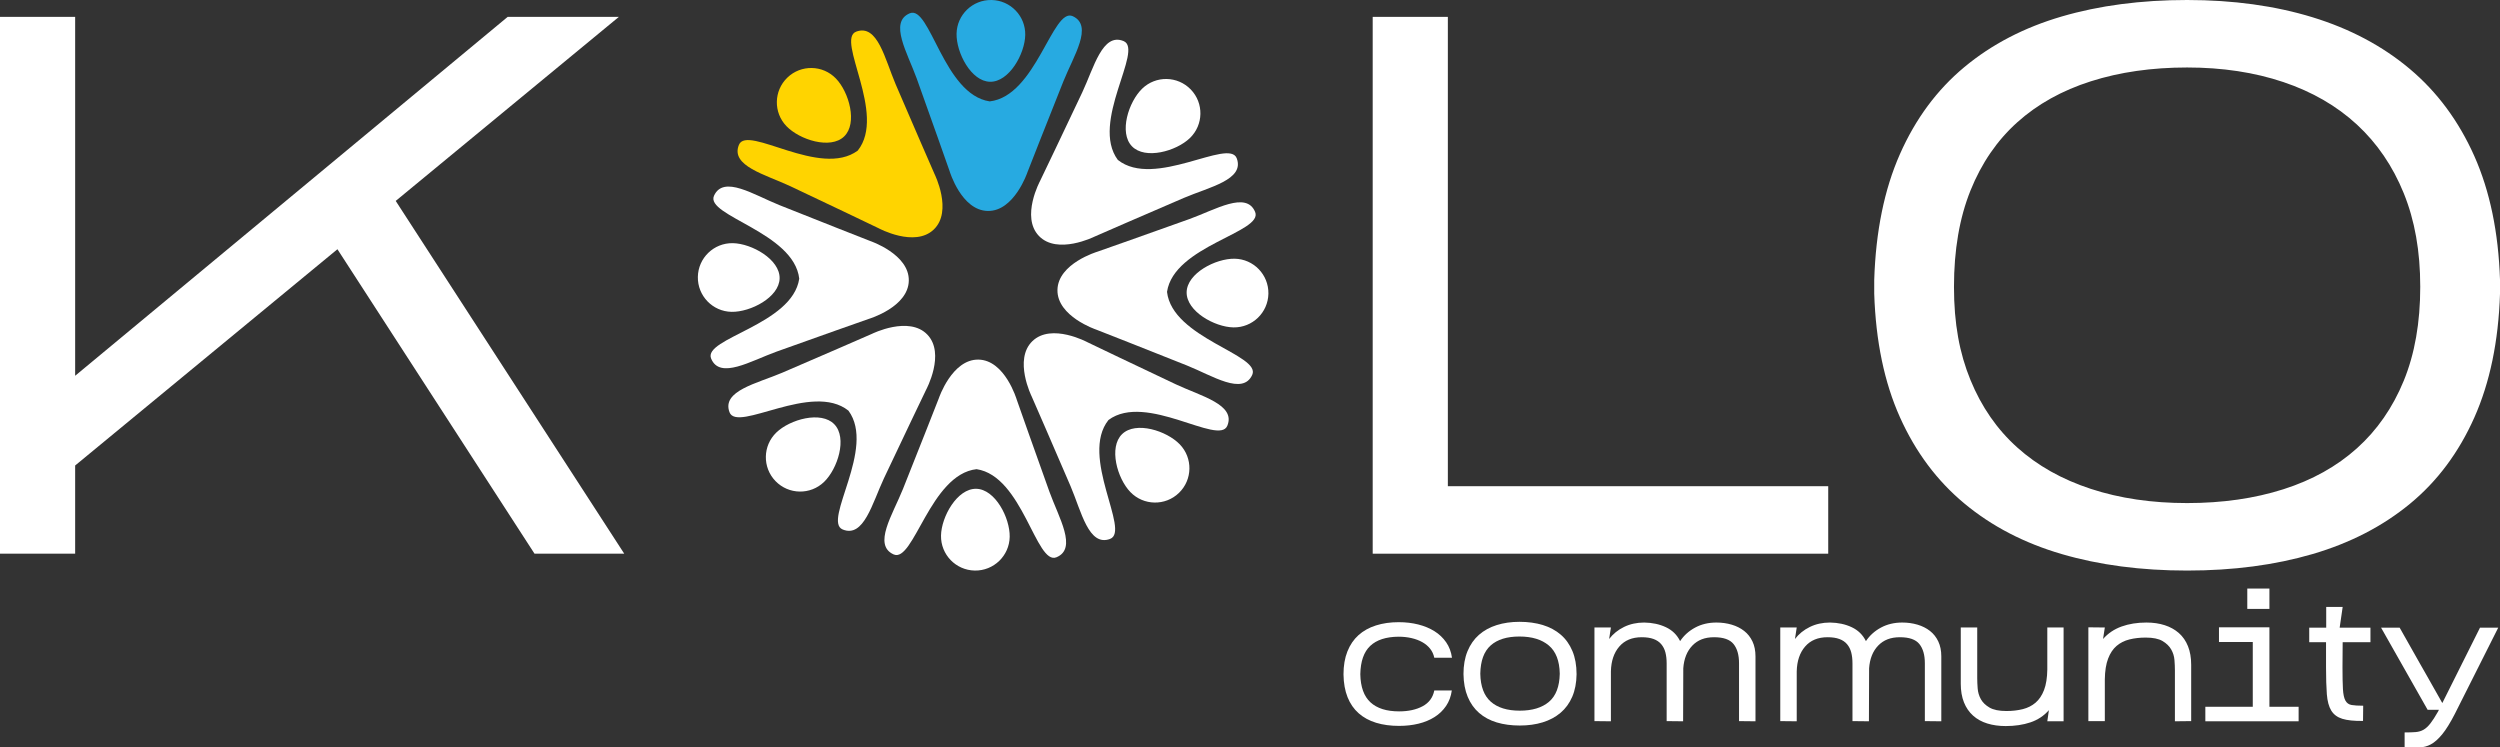 <?xml version="1.0" encoding="UTF-8"?>
<svg id="Layer_2" data-name="Layer 2" xmlns="http://www.w3.org/2000/svg" viewBox="0 0 4237.95 1267.11">
  <rect x="0" y="0" width="4237.95" height="1267.11" fill="#333333" stroke="none"/>
  <defs>
    <style>
      .cls-1 {
        fill: #fff;
      }

      .cls-2 {
        fill: #ffd400;
      }

      .cls-3 {
        fill: #27aae1;
      }
    </style>
  </defs>
  <g id="Isolation_Mode" data-name="Isolation Mode">
    <g>
      <g>
        <path class="cls-1" d="m2461.08,1170.51c-1.4,10-4.65,18.75-9.75,26.25-5.1,7.5-11.6,13.75-19.5,18.75-7.9,5-16.95,8.75-27.15,11.25-10.2,2.5-21.2,3.75-33,3.75-14.4,0-27.35-1.75-38.85-5.25-11.5-3.5-21.35-8.85-29.55-16.05-8.2-7.2-14.5-16.3-18.9-27.3-4.4-11-6.7-23.9-6.9-38.7,0-14.8,2.2-27.75,6.6-38.85,4.4-11.1,10.65-20.3,18.75-27.6,8.1-7.3,17.95-12.8,29.55-16.5,11.6-3.7,24.5-5.55,38.7-5.55,11.8,0,22.85,1.3,33.15,3.9,10.3,2.6,19.45,6.4,27.45,11.4,8,5,14.6,11.25,19.8,18.75,5.2,7.5,8.5,16.25,9.9,26.25h-30c-1.2-5.8-3.55-10.9-7.05-15.3-3.5-4.4-7.9-8.1-13.2-11.1-5.3-3-11.4-5.3-18.3-6.9-6.9-1.6-14.25-2.4-22.05-2.4-21.2.2-37.2,5.4-48,15.6-10.8,10.2-16.4,26.2-16.8,48,.4,21.6,6.15,37.5,17.25,47.7,11.1,10.2,27.25,15.3,48.45,15.3,15.8,0,29.1-2.9,39.9-8.7,10.8-5.8,17.4-14.7,19.8-26.7h29.7Z"/>
        <path class="cls-1" d="m2672.57,1142.91c-.2,14.6-2.65,27.35-7.35,38.25-4.7,10.9-11.3,19.95-19.8,27.15-8.5,7.2-18.6,12.6-30.3,16.2-11.7,3.6-24.65,5.4-38.85,5.4s-27.4-1.75-39-5.25c-11.6-3.5-21.55-8.85-29.85-16.05-8.3-7.2-14.75-16.3-19.35-27.3-4.6-11-7-23.9-7.2-38.7,0-14.8,2.3-27.75,6.9-38.85,4.6-11.1,11.05-20.3,19.35-27.6,8.3-7.3,18.3-12.8,30-16.5,11.7-3.7,24.65-5.55,38.85-5.55s27.5,1.8,39.3,5.4c11.8,3.6,21.95,9.05,30.45,16.35,8.5,7.3,15.1,16.55,19.8,27.75,4.7,11.2,7.05,24.3,7.05,39.3Zm-163.2-.9c.4,21.6,6.35,37.45,17.85,47.55,11.5,10.1,27.85,15.15,49.05,15.15s37.7-5,49.5-15c11.8-10,17.9-25.9,18.3-47.7-.4-21.8-6.6-37.75-18.6-47.85-12-10.1-28.6-15.15-49.8-15.15s-37.45,5.05-48.75,15.15c-11.3,10.1-17.15,26.05-17.55,47.85Z"/>
        <path class="cls-1" d="m2909.57,1055.31c9.2,0,17.85,1.2,25.95,3.6,8.1,2.4,15.15,5.95,21.15,10.65,6,4.7,10.7,10.65,14.1,17.85,3.4,7.2,5.1,15.6,5.1,25.2v110.1l-27.9-.3v-98.1c0-14-3.1-24.85-9.3-32.55-6.2-7.7-17.2-11.55-33-11.55s-27.65,4.7-36.75,14.1c-9.1,9.4-14.25,22.2-15.45,38.4l-.3,90-27.9-.3v-97.8c0-7-.7-13.2-2.1-18.6-1.4-5.4-3.75-10.05-7.05-13.95-3.3-3.9-7.65-6.85-13.05-8.85-5.4-2-12.1-3-20.1-3-16.2,0-28.85,5.25-37.95,15.75-9.1,10.5-13.85,24.55-14.25,42.15v84.6l-27.9-.3v-158.7h27.9l-3,19.5c6.6-8.6,15-15.4,25.2-20.4,10.2-5,21.6-7.5,34.2-7.5,13.8.2,26.1,2.85,36.9,7.95,10.8,5.1,18.8,12.95,24,23.55,6.4-9.6,14.9-17.25,25.5-22.95,10.6-5.7,22.6-8.55,36-8.55Z"/>
        <path class="cls-1" d="m3224.57,1055.31c9.2,0,17.85,1.2,25.95,3.6,8.1,2.4,15.15,5.95,21.15,10.65,6,4.7,10.7,10.65,14.1,17.85,3.4,7.2,5.1,15.6,5.1,25.2v110.1l-27.9-.3v-98.1c0-14-3.1-24.85-9.3-32.55-6.2-7.7-17.2-11.55-33-11.55s-27.65,4.7-36.75,14.1c-9.1,9.4-14.25,22.2-15.45,38.4l-.3,90-27.9-.3v-97.8c0-7-.7-13.2-2.1-18.6-1.4-5.4-3.75-10.05-7.05-13.95-3.3-3.9-7.65-6.85-13.05-8.85-5.4-2-12.1-3-20.1-3-16.2,0-28.85,5.25-37.95,15.75-9.1,10.5-13.85,24.55-14.25,42.15v84.6l-27.9-.3v-158.7h27.9l-3,19.5c6.6-8.6,15-15.4,25.2-20.4,10.2-5,21.6-7.5,34.2-7.5,13.8.2,26.1,2.85,36.9,7.95,10.8,5.1,18.8,12.95,24,23.55,6.4-9.6,14.9-17.25,25.5-22.95,10.6-5.7,22.6-8.55,36-8.55Z"/>
        <path class="cls-1" d="m3473.26,1203.81c-8.4,9.6-18.8,16.5-31.2,20.7-12.4,4.2-26.4,6.3-42,6.3-11.4,0-21.8-1.45-31.2-4.35-9.4-2.9-17.45-7.35-24.15-13.35-6.7-6-11.85-13.5-15.45-22.5-3.6-9-5.4-19.5-5.4-31.5v-95.4h27.9v86.1c0,5,.25,10.75.75,17.25.5,6.5,2.3,12.55,5.4,18.15,3.1,5.6,8,10.35,14.7,14.25,6.7,3.9,16.25,5.85,28.65,5.85,10,0,19.2-1.05,27.6-3.15,8.4-2.1,15.65-5.75,21.75-10.95,6.1-5.2,10.9-12.35,14.4-21.45,3.5-9.1,5.35-20.75,5.55-34.95v-71.1h27.6v159h-27.6l2.7-18.9Z"/>
        <path class="cls-1" d="m3714.46,1222.41l-27.6.3v-86.4c0-5.2-.25-11-.75-17.4-.5-6.4-2.35-12.4-5.55-18-3.2-5.6-8.1-10.35-14.7-14.25-6.6-3.9-16.1-5.85-28.5-5.85-10,0-19.2,1.05-27.6,3.15-8.4,2.1-15.65,5.75-21.75,10.95-6.1,5.2-10.9,12.4-14.4,21.6-3.5,9.2-5.35,20.9-5.55,35.1v70.8h-27.9v-159l27.9.3-3,19.5c8.4-9.6,18.85-16.65,31.35-21.15,12.5-4.5,26.55-6.75,42.15-6.75,11.4,0,21.75,1.5,31.05,4.5s17.3,7.45,24,13.35c6.7,5.9,11.85,13.35,15.45,22.35s5.4,19.5,5.4,31.5v95.4Z"/>
        <path class="cls-1" d="m3896.56,1198.11v24.6h-158.1v-24.6h80.4v-109.8h-57.3v-24.9h85.5v134.7h49.5Zm-49.5-200.4v34.5h-37.5v-34.5h37.5Z"/>
        <path class="cls-1" d="m4005.76,1222.11c-15,.2-26.7-1-35.1-3.6-8.4-2.6-14.65-7.25-18.75-13.95-4.1-6.7-6.6-16-7.5-27.9-.9-11.9-1.35-27.05-1.35-45.45v-42.6h-28.5v-24.6h28.8v-35.1h27.9l-5.1,35.1h52.2v24.6h-47.1l-.3,42.6c0,15.8.25,28.1.75,36.9.5,8.8,1.9,15.3,4.2,19.5,2.3,4.2,5.8,6.7,10.5,7.5,4.7.8,11.25,1.2,19.65,1.2l-.3,25.8Z"/>
        <path class="cls-1" d="m4161.76,1209.51c-8,15.6-15.3,27.4-21.9,35.4-6.6,8-13,13.65-19.2,16.95-6.2,3.3-12.6,5-19.2,5.1-6.6.1-14.1.15-22.5.15h-2.7v-25.5c7.4,0,13.6-.2,18.6-.6,5-.4,9.45-1.7,13.35-3.9,3.9-2.2,7.75-5.7,11.55-10.5,3.8-4.8,8.2-11.6,13.2-20.4l1.5-3h-19.2l-78.9-139.2h31.5c12.4,22,23.7,42,33.9,60,4.4,7.6,8.7,15.15,12.9,22.65s8.1,14.4,11.7,20.7c3.6,6.3,6.6,11.6,9,15.9,2.4,4.3,4,7.15,4.8,8.55l63.9-127.8h30.9l-73.2,145.5Z"/>
      </g>
      <g>
        <path class="cls-1" d="m127.4,789.1v149.5H0V28.6h127.4v608.4L860.6,28.6h188.5l-378.3,312,387.4,598h-152.1l-334.1-516.1L127.4,789.1Z"/>
        <path class="cls-1" d="m3099.17,824.2v114.4h-772.2V28.6h127.4v795.6h644.8Z"/>
        <path class="cls-1" d="m3177.15,474.5c2.6-82.33,17.1-153.4,43.55-213.2,26.43-59.8,62.83-108.98,109.2-147.55,46.35-38.55,101.4-67.15,165.1-85.8,63.7-18.63,134.55-27.95,212.55-27.95s148.85,9.75,212.55,29.25c63.7,19.5,118.73,48.75,165.1,87.75,46.35,39,82.75,88.2,109.2,147.55,26.43,59.37,40.95,129.35,43.55,209.95v23.4c-2.6,80.6-17.12,150.6-43.55,209.95-26.45,59.37-62.85,108.12-109.2,146.25-46.37,38.15-101.4,66.52-165.1,85.15-63.7,18.63-134.55,27.95-212.55,27.95s-148.85-9.32-212.55-27.95-118.75-47.23-165.1-85.8c-46.37-38.55-82.77-87.3-109.2-146.25-26.45-58.93-40.95-128.7-43.55-209.3v-23.4Zm530.4-360.1c-59.8,0-114.2,7.8-163.15,23.4-48.97,15.6-90.57,38.8-124.8,69.55-34.25,30.77-60.67,69.35-79.3,115.7-18.65,46.37-27.95,100.75-27.95,163.15s9.3,112.45,27.95,157.95c18.63,45.5,45.05,83.65,79.3,114.4,34.23,30.77,75.83,54.17,124.8,70.2,48.95,16.05,103.35,24.05,163.15,24.05s114.18-7.8,163.15-23.4c48.95-15.6,90.55-38.78,124.8-69.55,34.23-30.75,60.65-68.9,79.3-114.4,18.63-45.5,27.95-98.58,27.95-159.25s-9.32-112.65-27.95-158.6c-18.65-45.93-45.07-84.7-79.3-116.35-34.25-31.63-75.85-55.68-124.8-72.15-48.97-16.45-103.35-24.7-163.15-24.7Z"/>
        <g>
          <g>
            <path class="cls-3" d="m1818.41,27.41c-34.06-15.51-61.97,135.61-140.67,144.47-78.34-11.64-100.86-163.66-135.45-149.37-35.9,14.83-3.95,67.17,11.91,111.13,21.15,58.61,55.46,156.27,55.46,156.27,0,0,19.88,66.9,64.79,67.7,44.91.8,67.15-65.36,67.15-65.36,0,0,37.76-96.38,60.97-154.2,17.41-43.36,51.19-94.54,15.85-110.63Z"/>
            <path class="cls-3" d="m1737.97,59.26c-.57,32.15-27.49,79.93-59.64,79.35-32.15-.57-57.35-49.27-56.78-81.42.57-32.15,27.1-57.75,59.25-57.18,32.15.57,57.75,27.1,57.18,59.25Z"/>
          </g>
          <g>
            <path class="cls-2" d="m1451.37,53.66c-35.05,13.12,52.07,139.71,2.68,201.62-63.63,47.16-187.05-44.4-201.4-9.84-14.9,35.87,44.71,50.29,87,70.16,56.39,26.49,149.71,71.29,149.71,71.29,0,0,61.36,33.25,93.68,2.05,32.32-31.19,1.27-93.7,1.27-93.7,0,0-41.45-94.85-65.93-152.15-18.35-42.97-30.65-103.05-67.03-89.44Z"/>
            <path class="cls-2" d="m1417.01,133.06c22.33,23.13,37.08,75.95,13.94,98.28-23.13,22.33-75.4,5.71-97.73-17.42-22.33-23.14-21.67-60,1.46-82.33,23.14-22.33,59.99-21.67,82.32,1.47Z"/>
          </g>
          <g>
            <g>
              <path class="cls-1" d="m1210.39,331.77c-15.51,34.06,135.61,61.97,144.47,140.67-11.64,78.34-163.66,100.86-149.37,135.45,14.83,35.9,67.18,3.95,111.13-11.9,58.61-21.15,156.27-55.46,156.27-55.46,0,0,66.9-19.88,67.7-64.79.8-44.91-65.35-67.15-65.35-67.15,0,0-96.38-37.76-154.2-60.97-43.36-17.41-94.54-51.19-110.64-15.85Z"/>
              <path class="cls-1" d="m1242.24,412.21c32.15.57,79.93,27.49,79.35,59.64-.57,32.15-49.27,57.35-81.42,56.78-32.15-.57-57.75-27.1-57.18-59.25.57-32.15,27.1-57.75,59.25-57.17Z"/>
            </g>
            <g>
              <path class="cls-1" d="m1236.65,698.81c13.12,35.05,139.71-52.07,201.62-2.68,47.16,63.63-44.4,187.05-9.84,201.4,35.87,14.9,50.3-44.71,70.16-87,26.49-56.39,71.29-149.72,71.29-149.72,0,0,33.25-61.36,2.05-93.68-31.19-32.32-93.7-1.27-93.7-1.27,0,0-94.85,41.45-152.15,65.93-42.97,18.35-103.05,30.65-89.43,67.02Z"/>
              <path class="cls-1" d="m1316.05,733.18c23.13-22.33,75.95-37.08,98.28-13.94,22.33,23.13,5.71,75.4-17.42,97.73-23.14,22.33-60,21.67-82.33-1.46-22.33-23.14-21.67-60,1.47-82.32Z"/>
            </g>
            <g>
              <path class="cls-1" d="m1514.75,939.79c34.06,15.51,61.97-135.61,140.67-144.47,78.34,11.64,100.86,163.66,135.45,149.37,35.9-14.83,3.95-67.17-11.91-111.13-21.14-58.61-55.46-156.27-55.46-156.27,0,0-19.88-66.9-64.79-67.7-44.91-.8-67.15,65.35-67.15,65.35,0,0-37.76,96.38-60.97,154.2-17.41,43.36-51.19,94.54-15.85,110.63Z"/>
              <path class="cls-1" d="m1595.19,907.94c.57-32.15,27.49-79.93,59.64-79.35,32.15.57,57.35,49.27,56.78,81.42-.57,32.15-27.1,57.75-59.25,57.18-32.15-.57-57.75-27.1-57.17-59.25Z"/>
            </g>
            <g>
              <path class="cls-1" d="m1881.79,913.54c35.05-13.12-52.07-139.71-2.68-201.62,63.63-47.16,187.04,44.4,201.4,9.85,14.89-35.87-44.71-50.3-87-70.16-56.39-26.49-149.71-71.29-149.71-71.29,0,0-61.37-33.25-93.68-2.05-32.32,31.19-1.27,93.7-1.27,93.7,0,0,41.45,94.85,65.93,152.15,18.35,42.97,30.65,103.05,67.02,89.44Z"/>
              <path class="cls-1" d="m1916.16,834.13c-22.33-23.13-37.08-75.95-13.94-98.28,23.13-22.33,75.4-5.71,97.73,17.42,22.33,23.14,21.68,60-1.46,82.33-23.13,22.33-59.99,21.67-82.32-1.47Z"/>
            </g>
            <g>
              <path class="cls-1" d="m2122.77,635.43c15.51-34.06-135.61-61.97-144.46-140.67,11.64-78.34,163.66-100.86,149.37-135.45-14.83-35.9-67.18-3.95-111.13,11.91-58.61,21.14-156.27,55.46-156.27,55.46,0,0-66.9,19.88-67.7,64.79-.8,44.91,65.36,67.15,65.36,67.15,0,0,96.38,37.76,154.2,60.97,43.36,17.41,94.54,51.19,110.63,15.85Z"/>
              <path class="cls-1" d="m2090.92,554.99c-32.15-.57-79.93-27.49-79.35-59.64.57-32.15,49.27-57.35,81.42-56.78,32.15.57,57.75,27.1,57.18,59.25-.57,32.15-27.1,57.75-59.25,57.17Z"/>
            </g>
            <g>
              <path class="cls-1" d="m2096.52,268.39c-13.12-35.05-139.71,52.07-201.62,2.68-47.16-63.63,44.4-187.04,9.84-201.4-35.87-14.89-50.29,44.71-70.16,87-26.49,56.39-71.29,149.71-71.29,149.71,0,0-33.25,61.36-2.06,93.68,31.19,32.33,93.7,1.27,93.7,1.27,0,0,94.85-41.45,152.15-65.93,42.97-18.35,103.05-30.65,89.44-67.02Z"/>
              <path class="cls-1" d="m2017.12,234.02c-23.13,22.33-75.95,37.08-98.28,13.94-22.33-23.14-5.71-75.4,17.42-97.73,23.13-22.33,59.99-21.67,82.33,1.46,22.33,23.14,21.67,60-1.47,82.32Z"/>
            </g>
          </g>
        </g>
      </g>
    </g>
  </g>
</svg>